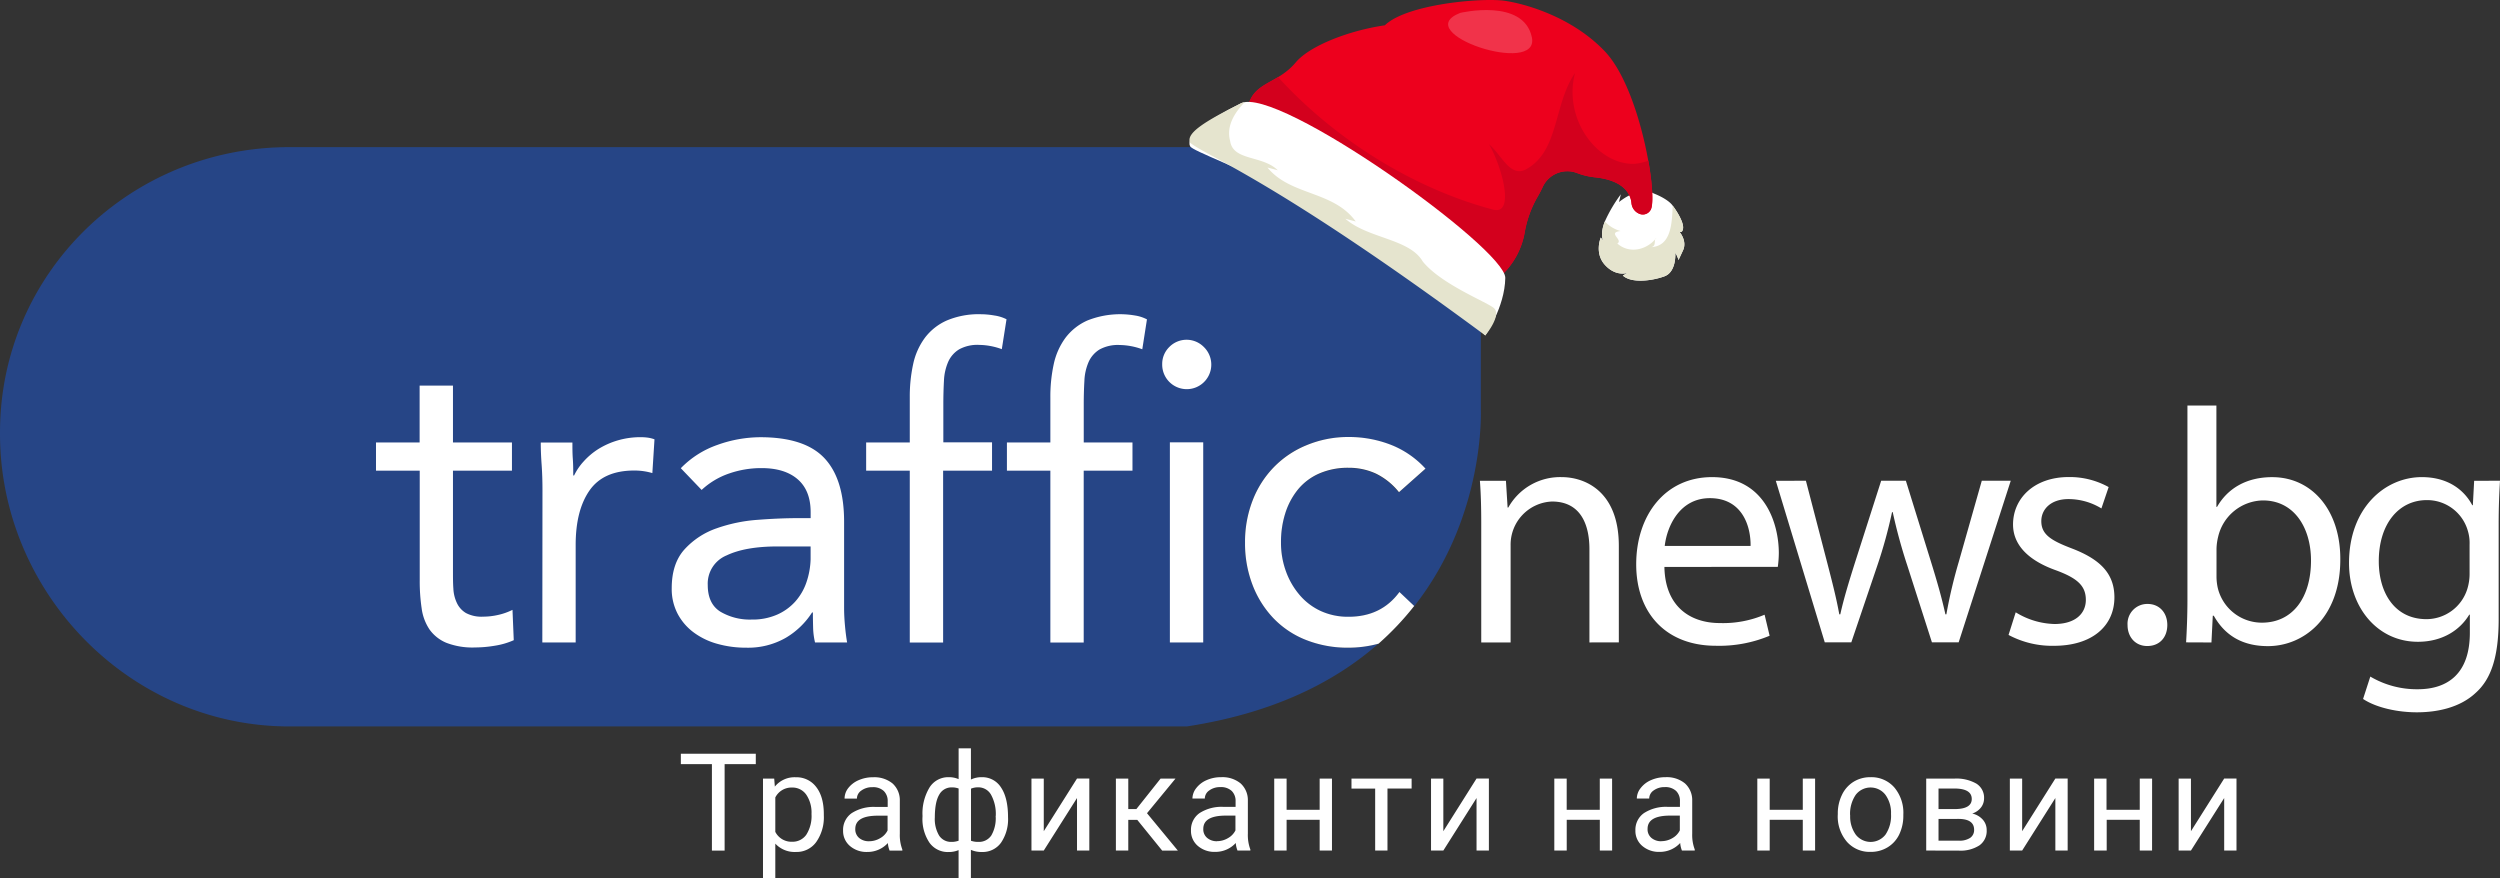 <svg xmlns="http://www.w3.org/2000/svg" width="690.5" height="242.59" viewBox="0 0 690.5 242.59"><rect x="0" y="0" width="690.5" height="242.59" fill="#333333" stroke="none"/><defs><style>.cls-1{isolation:isolate;}.cls-2{fill:#264586;}.cls-3,.cls-7{fill:#fff;}.cls-4{fill:#e5e4ce;}.cls-5{fill:#ed001d;}.cls-6{fill:#d3001d;}.cls-7{mix-blend-mode:soft-light;opacity:0.2;}</style></defs><g class="cls-1"><g id="Layer_2" data-name="Layer 2"><g id="Layer_1-2" data-name="Layer 1"><path class="cls-2" d="M409,113l0-45V64.29c0-13.52-9.9-23.65-23.42-23.65H79.89C35.92,40.64,0,75.47,0,119.45v.37c0,44,35.92,80.82,79.89,80.82H327.82c24.07-3.7,41-12.37,52.94-22.89a31.6,31.6,0,0,1-8.34,1.11,31.14,31.14,0,0,1-11.69-2.13,25.25,25.25,0,0,1-9-6,27.64,27.64,0,0,1-5.78-9.21,31.94,31.94,0,0,1-2.07-11.69,31.6,31.6,0,0,1,2.07-11.57,27.16,27.16,0,0,1,5.84-9.21,26.68,26.68,0,0,1,9-6.08,29.94,29.94,0,0,1,11.63-2.19,31.88,31.88,0,0,1,11.63,2.13,25.51,25.51,0,0,1,9.62,6.61l-7.32,6.5a18.6,18.6,0,0,0-6.38-5.14,17.71,17.71,0,0,0-7.55-1.6,19.72,19.72,0,0,0-8.15,1.6,15.73,15.73,0,0,0-5.85,4.43,19.88,19.88,0,0,0-3.48,6.55,26.13,26.13,0,0,0-1.18,8,23,23,0,0,0,1.36,8,20.92,20.92,0,0,0,3.78,6.55,17,17,0,0,0,5.84,4.43,18,18,0,0,0,7.68,1.59q9.09,0,14.05-6.84l4.11,3.89C410.4,142.32,409,113,409,113Z"/><path class="cls-3" d="M141.4,130H125.11V157.6c0,1.81,0,3.49.11,5a10.38,10.38,0,0,0,1,4,6.32,6.32,0,0,0,2.48,2.72,9.13,9.13,0,0,0,4.72,1,18.63,18.63,0,0,0,4.13-.47,17.11,17.11,0,0,0,4-1.41l.35,8.38a20.63,20.63,0,0,1-5.25,1.53,33.62,33.62,0,0,1-5.49.48,20,20,0,0,1-7.91-1.3,10.8,10.8,0,0,1-4.61-3.66,13.66,13.66,0,0,1-2.18-5.85,50.75,50.75,0,0,1-.53-7.73V130H103.85v-7.79H115.9v-15.7h9.21v15.7H141.4Zm8.43,5.32q0-3.78-.24-7.09t-.23-6h8.74c0,1.5,0,3,.11,4.49s.12,3,.12,4.6h.24a15.9,15.9,0,0,1,2.65-3.89A19.19,19.19,0,0,1,165.3,124a21.77,21.77,0,0,1,5.31-2.36,22.11,22.11,0,0,1,6.38-.89,15.11,15.11,0,0,1,1.89.12,9,9,0,0,1,1.89.47l-.59,9.33a17.29,17.29,0,0,0-5-.71q-8.5,0-12.34,5.49T159,150.52v26.92h-9.21Zm38.21-6a26,26,0,0,1,10.09-6.43A35.37,35.37,0,0,1,210,120.76q12.27,0,17.71,5.79t5.43,17.59v23.74q0,2.35.24,4.89c.15,1.7.35,3.25.59,4.67h-8.86a19.73,19.73,0,0,1-.53-4.19q-.06-2.31-.06-4.08h-.23a21.68,21.68,0,0,1-7.27,7,20.92,20.92,0,0,1-10.92,2.72,28.86,28.86,0,0,1-8-1.07,19.88,19.88,0,0,1-6.49-3.13,15.32,15.32,0,0,1-4.43-5.13,14.76,14.76,0,0,1-1.65-7.09q0-6.84,3.54-10.74a21.44,21.44,0,0,1,8.8-5.79,43.42,43.42,0,0,1,11.33-2.36c4.06-.31,7.77-.47,11.16-.47h3.54v-1.65q0-6-3.6-9.1t-10.09-3.07a27.05,27.05,0,0,0-8.8,1.48,21.18,21.18,0,0,0-7.62,4.55Zm26.68,21.61q-8.85,0-14.05,2.48a8.42,8.42,0,0,0-5.19,8.15q0,5.19,3.48,7.38a16,16,0,0,0,8.68,2.18,16.84,16.84,0,0,0,7-1.36,14.64,14.64,0,0,0,5-3.6,15.44,15.44,0,0,0,3.07-5.25,21.44,21.44,0,0,0,1.18-6.44v-3.54ZM251.28,130H239.23v-7.79h12.05v-12.4a42.28,42.28,0,0,1,.94-9.27,18.81,18.81,0,0,1,3.25-7.26,15.35,15.35,0,0,1,6.08-4.78,22.61,22.61,0,0,1,9.33-1.71,22.23,22.23,0,0,1,3.77.35A10.82,10.82,0,0,1,278,88.18l-1.3,8.26a18.79,18.79,0,0,0-6.26-1.18,10.46,10.46,0,0,0-5.54,1.24,7.71,7.71,0,0,0-3,3.42,14.62,14.62,0,0,0-1.18,5.26q-.17,3.07-.17,6.61v10.39H274V130H260.49v47.47h-9.21Zm38.83,0h-12v-7.79h12v-12.4a42.28,42.28,0,0,1,.94-9.27,19,19,0,0,1,3.25-7.26,15.42,15.42,0,0,1,6.08-4.78,24.39,24.39,0,0,1,13.11-1.36,10.66,10.66,0,0,1,3.3,1.07l-1.29,8.26a18.88,18.88,0,0,0-6.26-1.18,10.52,10.52,0,0,0-5.55,1.24,7.75,7.75,0,0,0-3,3.42,14.41,14.41,0,0,0-1.18,5.26q-.18,3.07-.18,6.61v10.39h13.46V130H299.32v47.47h-9.21ZM321,100.57a6.55,6.55,0,0,1,1.95-4.72,6.69,6.69,0,0,1,9.56,0A6.78,6.78,0,1,1,321,100.57Zm2.12,21.61h9.21v55.26h-9.21Zm67.51,45.22-4.11-3.89q-5,6.84-14.05,6.84a18,18,0,0,1-7.68-1.59,17,17,0,0,1-5.84-4.43,20.92,20.92,0,0,1-3.78-6.55,23,23,0,0,1-1.36-8,26.13,26.13,0,0,1,1.18-8,19.88,19.88,0,0,1,3.48-6.55,15.73,15.73,0,0,1,5.85-4.43,19.72,19.72,0,0,1,8.15-1.6,17.71,17.71,0,0,1,7.55,1.6,18.6,18.6,0,0,1,6.38,5.14l7.32-6.5a25.51,25.51,0,0,0-9.62-6.61,31.88,31.88,0,0,0-11.63-2.13A29.94,29.94,0,0,0,360.79,123a26.68,26.68,0,0,0-9,6.08,27.16,27.16,0,0,0-5.84,9.21,31.6,31.6,0,0,0-2.07,11.57,31.94,31.94,0,0,0,2.07,11.69,27.64,27.64,0,0,0,5.78,9.21,25.25,25.25,0,0,0,9,6,31.14,31.14,0,0,0,11.69,2.13,31.6,31.6,0,0,0,8.34-1.11A79,79,0,0,0,390.58,167.4Z"/><path class="cls-3" d="M409.12,144.88c0-4.61-.09-8.39-.37-12.08h7.19l.46,7.38h.19a16.41,16.41,0,0,1,14.76-8.4c6.18,0,15.77,3.69,15.77,19v26.66H439V151.71c0-7.2-2.67-13.19-10.33-13.19a11.92,11.92,0,0,0-11.44,12.08v26.84h-8.11Zm50.59,11.71c.19,11,7.2,15.5,15.31,15.5a29.32,29.32,0,0,0,12.36-2.31l1.39,5.81a36,36,0,0,1-14.85,2.77c-13.75,0-22-9-22-22.5s7.94-24.08,20.94-24.08c14.58,0,18.45,12.82,18.45,21a29,29,0,0,1-.28,3.78Zm23.8-5.81c.09-5.16-2.12-13.19-11.25-13.19-8.21,0-11.81,7.57-12.46,13.19Zm15.28-18,5.9,22.69c1.29,5,2.49,9.59,3.32,14.2h.28c1-4.52,2.49-9.32,4-14.11l7.29-22.78h6.82l6.92,22.32c1.66,5.35,3,10,4,14.57h.27a134,134,0,0,1,3.42-14.48l6.36-22.41h8l-14.39,44.64h-7.38l-6.83-21.31a146.74,146.74,0,0,1-4-14.66h-.19a129.7,129.7,0,0,1-4.06,14.75l-7.19,21.22H504L490.48,132.8Zm57.95,36.34a21.35,21.35,0,0,0,10.7,3.23c5.9,0,8.67-3,8.67-6.65,0-3.87-2.3-6-8.3-8.2-8-2.86-11.81-7.29-11.81-12.64,0-7.19,5.81-13.1,15.41-13.1a22.21,22.21,0,0,1,11,2.77l-2,5.9a17.43,17.43,0,0,0-9.13-2.58c-4.79,0-7.47,2.77-7.47,6.09,0,3.69,2.68,5.35,8.49,7.56C580,154.47,584,158.35,584,165c0,7.84-6.09,13.37-16.69,13.37a25.54,25.54,0,0,1-12.55-3Zm30.89,3.5a5.46,5.46,0,0,1,5.54-5.81c3.23,0,5.44,2.4,5.44,5.81s-2.12,5.81-5.53,5.81C589.85,178.45,587.63,176,587.63,172.64Zm16.17,4.8c.19-3.05.37-7.56.37-11.53V112h8v28h.18c2.86-5,8-8.21,15.22-8.21,11.07,0,18.91,9.23,18.82,22.78,0,16-10.06,23.89-20,23.89-6.46,0-11.62-2.49-14.94-8.39h-.28l-.37,7.38Zm8.4-17.89a14.88,14.88,0,0,0,.37,2.95,12.52,12.52,0,0,0,12.17,9.5c8.49,0,13.56-6.92,13.56-17.16,0-9-4.61-16.6-13.28-16.6a12.93,12.93,0,0,0-12.36,10,15.62,15.62,0,0,0-.46,3.32Zm78.3-26.75c-.19,3.23-.37,6.82-.37,12.26V171c0,10.24-2,16.51-6.37,20.39-4.33,4.06-10.6,5.35-16.23,5.35-5.35,0-11.25-1.29-14.85-3.69l2-6.18a25.21,25.21,0,0,0,13.1,3.5c8.3,0,14.39-4.33,14.39-15.59v-5H682c-2.49,4.15-7.29,7.48-14.2,7.48-11.07,0-19-9.41-19-21.77,0-15.13,9.87-23.71,20.1-23.71,7.75,0,12,4.06,13.93,7.75H683l.36-6.73Zm-8.4,17.61a11.56,11.56,0,0,0-.46-3.69,11.68,11.68,0,0,0-11.34-8.57c-7.75,0-13.28,6.55-13.28,16.88,0,8.76,4.42,16,13.18,16a11.86,11.86,0,0,0,11.26-8.3,14.12,14.12,0,0,0,.64-4.33Z"/><path class="cls-3" d="M208.75,211.06h-8.61v23.88h-3.51V211.06h-8.58v-2.88h20.7Zm18.79,14.16a11.88,11.88,0,0,1-2.08,7.32,6.65,6.65,0,0,1-5.62,2.77,7.26,7.26,0,0,1-5.7-2.3v9.58h-3.4V215.05h3.1l.17,2.21a7,7,0,0,1,5.77-2.58,6.79,6.79,0,0,1,5.67,2.71c1.4,1.8,2.09,4.31,2.09,7.52Zm-3.4-.39a8.83,8.83,0,0,0-1.43-5.31,4.63,4.63,0,0,0-3.94-2,5,5,0,0,0-4.63,2.74v9.5a5,5,0,0,0,4.67,2.73,4.62,4.62,0,0,0,3.89-1.94A9.64,9.64,0,0,0,224.14,224.83Zm21.57,10.11a7.22,7.22,0,0,1-.48-2.09,7.59,7.59,0,0,1-5.66,2.46,7,7,0,0,1-4.83-1.66,5.41,5.41,0,0,1-1.88-4.22,5.65,5.65,0,0,1,2.36-4.83,11.2,11.2,0,0,1,6.65-1.72h3.31v-1.56a3.83,3.83,0,0,0-1.07-2.84,4.3,4.3,0,0,0-3.14-1.06,5,5,0,0,0-3.05.92,2.71,2.71,0,0,0-1.24,2.23h-3.41a4.72,4.72,0,0,1,1-2.88,7.21,7.21,0,0,1,2.87-2.2,9.63,9.63,0,0,1,4-.81,7.91,7.91,0,0,1,5.39,1.72,6.22,6.22,0,0,1,2,4.74v9.15a11.12,11.12,0,0,0,.7,4.36v.29Zm-5.64-2.59a5.91,5.91,0,0,0,3-.83,4.94,4.94,0,0,0,2.08-2.15v-4.08h-2.67q-6.25,0-6.25,3.66a3.1,3.1,0,0,0,1.07,2.5A4.09,4.09,0,0,0,240.07,232.35Zm14.73-7a13.88,13.88,0,0,1,1.93-7.84,6.08,6.08,0,0,1,5.3-2.85,6.54,6.54,0,0,1,2.74.54v-8.51h3.4v8.62a6.64,6.64,0,0,1,3-.65,6.09,6.09,0,0,1,5.32,2.85c1.28,1.9,1.93,4.64,1.93,8.22a11.5,11.5,0,0,1-1.92,7,6.23,6.23,0,0,1-5.29,2.59,7.21,7.21,0,0,1-3.05-.59v7.85h-3.4V234.8a7,7,0,0,1-2.78.53,6.21,6.21,0,0,1-5.27-2.59,11.71,11.71,0,0,1-1.92-7.1Zm3.4.38a8.93,8.93,0,0,0,1.2,5.08,3.93,3.93,0,0,0,3.44,1.72,5.39,5.39,0,0,0,1.93-.33V217.79a5.07,5.07,0,0,0-1.9-.31,3.83,3.83,0,0,0-3.45,2Q258.21,221.49,258.2,225.75Zm16.83-.38a11,11,0,0,0-1.29-5.82,4,4,0,0,0-3.55-2.07,5,5,0,0,0-2,.37v14.39a5.84,5.84,0,0,0,2.06.31,4.09,4.09,0,0,0,3.54-1.76A9.41,9.41,0,0,0,275,225.37Zm22.44-10.32h3.4v19.89h-3.4v-14.5l-9.18,14.5h-3.4V215.05h3.4v14.53Zm16.65,11.42h-2.49v8.47h-3.42V215.05h3.42v8.42h2.23l6.69-8.42h4.12l-7.87,9.56,8.53,10.33H321Zm27.68,8.47a6.9,6.9,0,0,1-.48-2.09,7.59,7.59,0,0,1-5.66,2.46,7,7,0,0,1-4.83-1.66,5.41,5.41,0,0,1-1.88-4.22,5.62,5.62,0,0,1,2.36-4.83,11.2,11.2,0,0,1,6.65-1.72h3.31v-1.56a3.83,3.83,0,0,0-1.07-2.84,4.3,4.3,0,0,0-3.14-1.06,5,5,0,0,0-3.06.92,2.73,2.73,0,0,0-1.23,2.23h-3.42a4.73,4.73,0,0,1,1.06-2.88,7.14,7.14,0,0,1,2.87-2.2,9.63,9.63,0,0,1,4-.81,7.88,7.88,0,0,1,5.38,1.72,6.23,6.23,0,0,1,2,4.74v9.15a11.33,11.33,0,0,0,.69,4.36v.29Zm-5.65-2.59a5.92,5.92,0,0,0,3-.83,5,5,0,0,0,2.08-2.15v-4.08H338.6q-6.25,0-6.25,3.66a3.07,3.07,0,0,0,1.07,2.5A4.08,4.08,0,0,0,336.15,232.35Zm31.74,2.59h-3.4v-8.49h-9.13v8.49h-3.42V215.05h3.42v8.62h9.13v-8.62h3.4Zm22-17.13h-6.67v17.13h-3.4V217.81h-6.54v-2.76h16.61Zm17.93-2.76h3.41v19.89h-3.41v-14.5l-9.17,14.5h-3.4V215.05h3.4v14.53Zm37.45,19.89h-3.4v-8.49h-9.14v8.49H429.3V215.05h3.42v8.62h9.14v-8.62h3.4Zm19.28,0a6.9,6.9,0,0,1-.48-2.09,7.59,7.59,0,0,1-5.66,2.46,7,7,0,0,1-4.83-1.66,5.38,5.38,0,0,1-1.88-4.22,5.62,5.62,0,0,1,2.36-4.83,11.16,11.16,0,0,1,6.64-1.72H464v-1.56a3.82,3.82,0,0,0-1.06-2.84,4.31,4.31,0,0,0-3.15-1.06,5,5,0,0,0-3.05.92,2.73,2.73,0,0,0-1.23,2.23h-3.42a4.67,4.67,0,0,1,1.06-2.88,7.18,7.18,0,0,1,2.86-2.2,9.68,9.68,0,0,1,4-.81,7.88,7.88,0,0,1,5.38,1.72,6.22,6.22,0,0,1,2,4.74v9.15a11.31,11.31,0,0,0,.7,4.36v.29Zm-5.65-2.59a5.92,5.92,0,0,0,3-.83,5,5,0,0,0,2.07-2.15v-4.08h-2.66q-6.25,0-6.25,3.66a3.09,3.09,0,0,0,1.06,2.5A4.11,4.11,0,0,0,458.89,232.35Zm42.43,2.59h-3.4v-8.49h-9.14v8.49h-3.42V215.05h3.42v8.62h9.14v-8.62h3.4Zm6.27-10.13a11.67,11.67,0,0,1,1.15-5.25,8.54,8.54,0,0,1,3.2-3.61,8.72,8.72,0,0,1,4.67-1.27,8.4,8.4,0,0,1,6.58,2.82A10.83,10.83,0,0,1,525.7,225v.24a11.86,11.86,0,0,1-1.12,5.21A8.36,8.36,0,0,1,521.4,234a8.79,8.79,0,0,1-4.75,1.29,8.36,8.36,0,0,1-6.55-2.81,10.75,10.75,0,0,1-2.51-7.45Zm3.42.41a8.52,8.52,0,0,0,1.53,5.31,5.19,5.19,0,0,0,8.23,0,9.28,9.28,0,0,0,1.52-5.69,8.45,8.45,0,0,0-1.55-5.3,5.17,5.17,0,0,0-8.19,0A9.25,9.25,0,0,0,511,225.22Zm21,9.72V215.05h7.76a11.13,11.13,0,0,1,6.1,1.39,4.57,4.57,0,0,1,2.12,4.07,4.08,4.08,0,0,1-.83,2.49,5,5,0,0,1-2.44,1.7,5.46,5.46,0,0,1,2.89,1.66,4.28,4.28,0,0,1,1.1,2.94,4.86,4.86,0,0,1-2,4.19,9.59,9.59,0,0,1-5.69,1.45Zm3.4-11.45h4.4c3.18,0,4.78-.93,4.78-2.79s-1.51-2.83-4.52-2.89h-4.66Zm0,2.72v6H541a5.3,5.3,0,0,0,3.19-.79,2.61,2.61,0,0,0,1.06-2.22q0-3-4.38-3Zm32.27-11.16h3.4v19.89h-3.4v-14.5l-9.17,14.5h-3.4V215.05h3.4v14.53Zm26.71,19.89H591v-8.49h-9.13v8.49H578.4V215.05h3.42v8.62H591v-8.62h3.41Zm19.92-19.89h3.4v19.89h-3.4v-14.5l-9.18,14.5h-3.4V215.05h3.4v14.53Z"/><path class="cls-3" d="M456.78,53.44s3.71,1.37,5.16,3.28,3.15,4.85,2.92,6.39-1.1.77-1.1.77,2.34,2.58,1.09,5.27l-1.25,2.68a7,7,0,0,0-.88-2s.38,5.25-3,6.49-9.07,2-11.49-.21l1.26-.73s-3.14,1.12-6.17-2.17-1.18-7.6-1.18-7.6l.65.89s-.93-1.9.49-5.38a39.68,39.68,0,0,1,4.4-7.46l-.52,2.16S452.61,51.16,456.78,53.44Z"/><path class="cls-4" d="M446.7,67.26c3.45,3,8.07,1.65,10.49-1.19-.28.71.17,1.93-1.12,2.2,5.51-.34,5.72-6.47,5.93-11.46,1.43,1.91,3.08,4.78,2.86,6.3s-1.1.77-1.1.77,2.34,2.58,1.09,5.27l-1.25,2.68a7,7,0,0,0-.88-2s.38,5.25-3,6.49-9.07,2-11.49-.21l1.26-.73s-3.14,1.12-6.17-2.17-1.18-7.6-1.18-7.6l.65.89s-.92-1.88.47-5.32a9.28,9.28,0,0,0,4.33,2.63C443.79,64.26,448.45,66.24,446.7,67.26Z"/><path class="cls-4" d="M457.19,66.07a.74.74,0,0,1,.31-.39C457.4,65.82,457.3,65.94,457.19,66.07Z"/><path class="cls-5" d="M357.91,17.21c3.76-4.5,14.55-8.77,24.59-10.22h0c5.61-5.48,24.28-7.45,31.88-6.9,4.07.29,18.83,3.52,28.88,14.1s14.8,41,12.55,43.9a2.44,2.44,0,0,1-2.93,1,3.52,3.52,0,0,1-2.28-3c-.21-2.19-1.74-6.24-10.07-7.11a19.53,19.53,0,0,1-5-1.2,7.49,7.49,0,0,0-9.46,3.88c-.45,1-.93,1.88-1.4,2.69a29.79,29.79,0,0,0-3.53,9.66,21.26,21.26,0,0,1-6.75,12.32c-11,.53-71.37-40.24-69.69-47S352.83,23.28,357.91,17.21Z"/><path class="cls-6" d="M353,21.29a.5.5,0,0,1,.07.08C369.18,39,390.88,52.18,412.36,57.89c6.23,1.66,2.44-12-1.12-18.09,3.6,3.18,5.77,9,10,7.1,9.46-4.9,7.75-18,13.79-26.74-3.32,12.46,5.88,25.29,16.31,25.1a15.42,15.42,0,0,0,3.94-.88c1.24,7,1.47,12.55.56,13.71a2.44,2.44,0,0,1-2.93,1,3.52,3.52,0,0,1-2.28-3c-.21-2.19-1.74-6.24-10.07-7.11a19.53,19.53,0,0,1-5-1.2,7.49,7.49,0,0,0-9.46,3.88c-.45,1-.93,1.88-1.4,2.69a29.79,29.79,0,0,0-3.53,9.66,21.26,21.26,0,0,1-6.75,12.32c-11,.53-71.37-40.24-69.69-47C345.88,24.59,349.33,23.52,353,21.29Z"/><path class="cls-3" d="M410.22,92.65s5.42-7.75,5.54-15.89-63-53.23-73-48.23-15.29,9.22-14.07,11.85S382.34,59.18,410.22,92.65Z"/><path class="cls-4" d="M342.76,28.53a3.59,3.59,0,0,1,1-.3c-2.83,3-5.1,6.6-4,10.7.81,5.58,8.92,3.9,13.17,8.1l-2.86-.76c6.35,7.81,18.23,6.37,24.39,14.91l-2.87-.76c6.21,5.48,17.71,5.47,21.38,11.81,5,6.18,17.25,11,19.55,12.78,2.47,1.95-2.28,7.64-2.28,7.64-57.82-42.76-76.79-49.42-81.53-53.22C327.47,36.8,332.75,33.53,342.76,28.53Z"/><path class="cls-7" d="M403.32,3.56s17.47-4.17,19.78,6.73S389,9.11,403.32,3.56Z"/></g></g></g></svg>